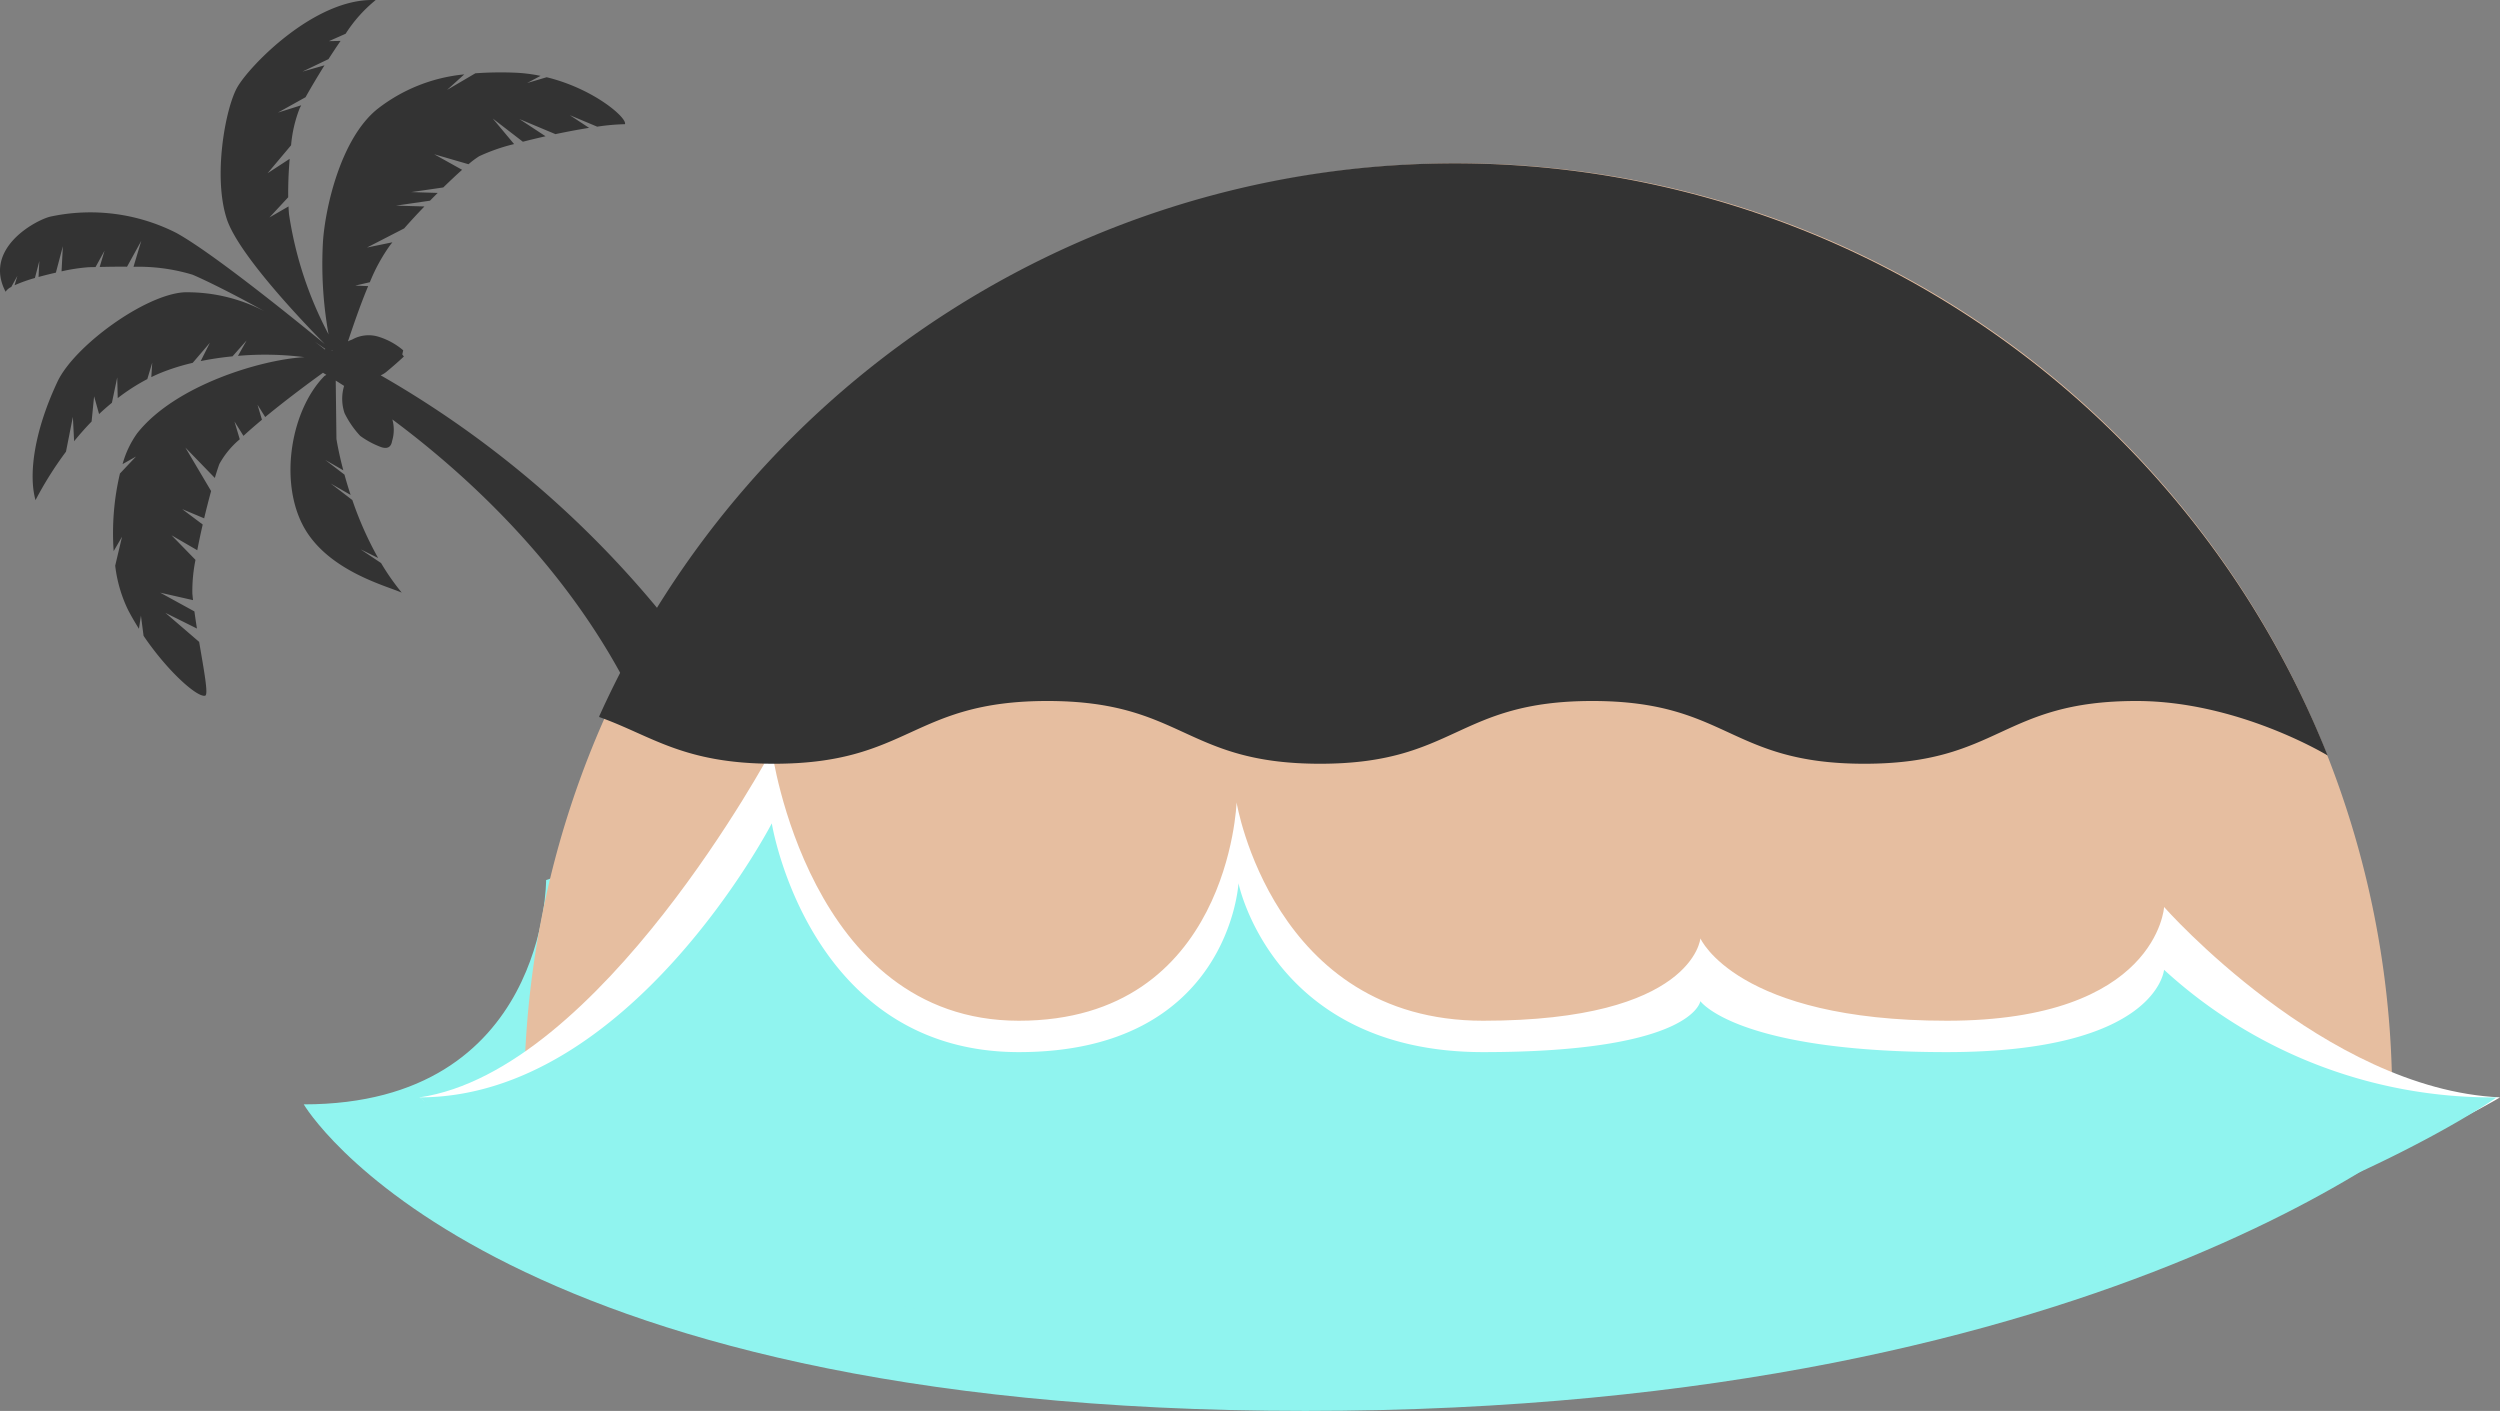 <svg id="レイヤー_1" data-name="レイヤー 1" xmlns="http://www.w3.org/2000/svg" viewBox="0 0 239.046 134.91">
  <rect x="0" y="0" width="239.046" height="134.91" fill="#808080" stroke="none"/>
  <defs>
    <style>
      .cls-1 {
        fill: #90f4ef;
      }

      .cls-2 {
        fill: #e6bea0;
      }

      .cls-3 {
        fill: #fff;
      }

      .cls-4 {
        fill: #333;
      }
    </style>
  </defs>
  <title>island25</title>
  <g>
    <path class="cls-1" d="M30.176,106.237c23.272,0,23.174-21.449,23.174-21.449l1.268-.424s4.059,21.873,27.331,21.873,22.935-15.449,22.935-15.449l1.148-1.424s4,16.873,27.271,16.873,22.905-4.449,22.905-4.449l1.133-.424s3.992,4.873,27.264,4.873,22.9-7.449,22.9-7.449l1.131-.424s3.991,7.873,27.263,7.873c0,0-31.276,29.312-109.942,29.312S30.176,106.237,30.176,106.237Z" transform="translate(-1.132 -0.639)"/>
    <path class="cls-2" d="M229.867,105.567a89.308,89.308,0,0,0-178.617,0Z" transform="translate(-1.132 -0.639)"/>
    <path class="cls-3" d="M41.25,105.567c17.3-2.525,33.68-33.2,33.68-33.2s3.508,25.873,23.624,25.873,20.817-20.873,20.817-20.873,3.457,20.873,23.572,20.873,20.778-7.873,20.778-7.873,3.45,7.873,23.566,7.873,20.773-10.873,20.773-10.873,15.367,17.428,32.117,18.2c0,0-35.586,21.982-103.583,21.982S41.25,105.567,41.25,105.567Z" transform="translate(-1.132 -0.639)"/>
    <path class="cls-1" d="M41.25,105.567c20.116,0,33.68-26.2,33.68-26.2s3.508,21.873,23.624,21.873,21-16.148,21-16.148,3.269,16.148,23.385,16.148,20.778-4.873,20.778-4.873,3.45,4.873,23.566,4.873,20.773-7.873,20.773-7.873a46.394,46.394,0,0,0,31.806,12.2S204.593,130.549,136.6,130.548,41.25,105.567,41.25,105.567Z" transform="translate(-1.132 -0.639)"/>
    <path class="cls-4" d="M37.533,36.527a2.329,2.329,0,0,0,.537-.325c1.026-.847,1.681-1.476,1.681-1.476l-.153-.192.088-.4a6.644,6.644,0,0,0-2.3-1.278,3.216,3.216,0,0,0-2.6.262,1.885,1.885,0,0,0-.384.165c.475-1.409,1.147-3.411,1.934-5.287l-1.24-.048,1.4-.323a16.957,16.957,0,0,1,1.943-3.549l.215-.269-2.43.5,3.552-1.827c.6-.682,1.264-1.4,1.938-2.1L38.995,20.3l3.252-.471q.372-.378.739-.744l-2.53-.078,3.061-.444c.648-.63,1.264-1.207,1.8-1.687l-2.671-1.488,3.285.955a8.023,8.023,0,0,1,1.016-.763,17.83,17.83,0,0,1,3.341-1.165l-2.04-2.444,2.881,2.221c.69-.178,1.422-.355,2.169-.523L50.79,12.02l3.452,1.445c1.1-.231,2.2-.439,3.218-.6l-1.846-1.214,2.621,1.1a20.651,20.651,0,0,1,2.655-.237c.228-.6-2.984-3.393-7.487-4.49l-1.871.555,1.285-.686a15.122,15.122,0,0,0-2.533-.307,33.554,33.554,0,0,0-3.7.062l-2.708,1.59,1.647-1.486a15.947,15.947,0,0,0-8.315,3.319c-3.453,2.789-4.949,9.27-5.191,12.618a38.138,38.138,0,0,0,.531,8.919A35.774,35.774,0,0,1,28.77,21.138c-.023-.227-.039-.486-.052-.761L26.9,21.429,28.69,19.5c-.014-1.1.032-2.4.14-3.675L26.721,17.2l2.245-2.673a12.573,12.573,0,0,1,.821-3.534c.042-.085.092-.183.146-.287l-2.23.7,2.646-1.472c.461-.827,1.1-1.909,1.812-3.049l-2.109.6,2.489-1.193c.375-.584.764-1.173,1.157-1.741l-1.111.021,1.593-.706A13.488,13.488,0,0,1,37.053.647C31.281.373,24.92,6.992,23.794,9.033S21.5,17.516,22.81,21.557c1.111,3.432,7.474,10.053,9.369,11.974C29.906,31.662,21.543,24.852,17.973,22.9A18.17,18.17,0,0,0,5.9,21.362c-1.452.384-6.38,3.059-4.234,7.172a1.324,1.324,0,0,1,.544-.456l.585-1.063-.271.9a14.533,14.533,0,0,1,1.947-.694L4.892,25.6l-.074,1.523c.542-.151,1.107-.29,1.657-.414l.668-2.523-.126,2.4a17.107,17.107,0,0,1,2.651-.4c.152,0,.355-.006.6-.011l.861-1.565-.466,1.555c.7-.016,1.62-.033,2.617-.024l1.359-2.469-.742,2.478a17.868,17.868,0,0,1,5.65.757c1.348.574,4.078,1.932,6.868,3.491a15.93,15.93,0,0,0-7.7-1.809c-3.777.252-10.487,5.141-12.087,8.546-2.27,4.83-2.771,8.932-2.1,11.327a34.326,34.326,0,0,1,2.913-4.634L8.1,40.5l.119,2.328c.536-.658,1.094-1.289,1.672-1.883l.239-2.413.476,1.7c.4-.38.81-.737,1.227-1.08l.508-2.423.048,1.976a18.9,18.9,0,0,1,2.83-1.818l.47-1.573L15.6,36.7c.332-.162.667-.313,1.005-.449a20.614,20.614,0,0,1,2.953-.918l1.645-1.922-.88,1.754a29.583,29.583,0,0,1,3.041-.452l1.349-1.523-.826,1.476a29.9,29.9,0,0,1,6.357.125c-4.056.215-12.368,2.667-16,7.286a9.224,9.224,0,0,0-1.392,2.939l1.28-.722L12.6,45.918a24.83,24.83,0,0,0-.6,7.419l.8-1.375-.653,2.767a13.238,13.238,0,0,0,1.243,4.256c.319.61.665,1.2,1.028,1.777l.19-1.256.252,1.931c2.356,3.477,5.212,5.96,5.9,5.716.313-.11-.132-2.455-.585-5.137l-3.227-2.777,3.016,1.5c-.087-.549-.17-1.1-.243-1.638l-3.272-1.793,3.139.715c-.023-.215-.045-.427-.063-.634a14.981,14.981,0,0,1,.3-3.216l-2.289-2.349,2.458,1.426c.153-.795.331-1.63.521-2.456L18.553,49.32l2.1.881c.218-.919.447-1.811.665-2.609l-2.46-4.157,2.816,2.905c.163-.546.311-1,.432-1.332a8.288,8.288,0,0,1,1.952-2.366l-.506-1.7.86,1.373c.54-.5,1.141-1.018,1.768-1.542l-.426-1.437.737,1.179c1.973-1.626,4.151-3.245,5.525-4.234l.324.2-.182.107c-3.17,3.215-4.333,9.908-2.077,14.256s7.973,5.8,9.466,6.463a22.815,22.815,0,0,1-1.978-2.83l-1.96-1.312,1.679.828a33.308,33.308,0,0,1-2.465-5.539l-2.065-1.58,1.9,1.091c-.229-.692-.424-1.345-.588-1.943l-1.83-1.4,1.719.988c-.477-1.8-.657-3-.657-3l-.068-5.581q.37.232.8.509a4.307,4.307,0,0,0,.043,2.605,8.918,8.918,0,0,0,1.5,2.176A8.323,8.323,0,0,0,37.6,43.4c.511.161.92.058,1.025-.6a3.657,3.657,0,0,0,.023-2.055c7.419,5.517,18.539,15.576,24.5,29.851l5.928-5.079A96.841,96.841,0,0,0,37.533,36.527Zm-4.605-2.36-.088-.042-.013-.019c.027.006.053.01.086.015Zm-.7-.162-.024.061c-.2-.161-.509-.407-.939-.725C31.6,33.565,31.925,33.788,32.228,34Z" transform="translate(-1.132 -0.639)"/>
    <path class="cls-4" d="M223.694,72.875A89.774,89.774,0,0,0,58.428,69.132V69.2c5,1.778,8.01,4.467,16.712,4.467,13,0,13.141-6,26.141-6s13.071,6,26.07,6,13.035-6,26.034-6,13.018,6,26.018,6,13.011-6,26.013-6C215.148,67.667,223.694,72.875,223.694,72.875Z" transform="translate(-1.132 -0.639)"/>
  </g>
</svg>
